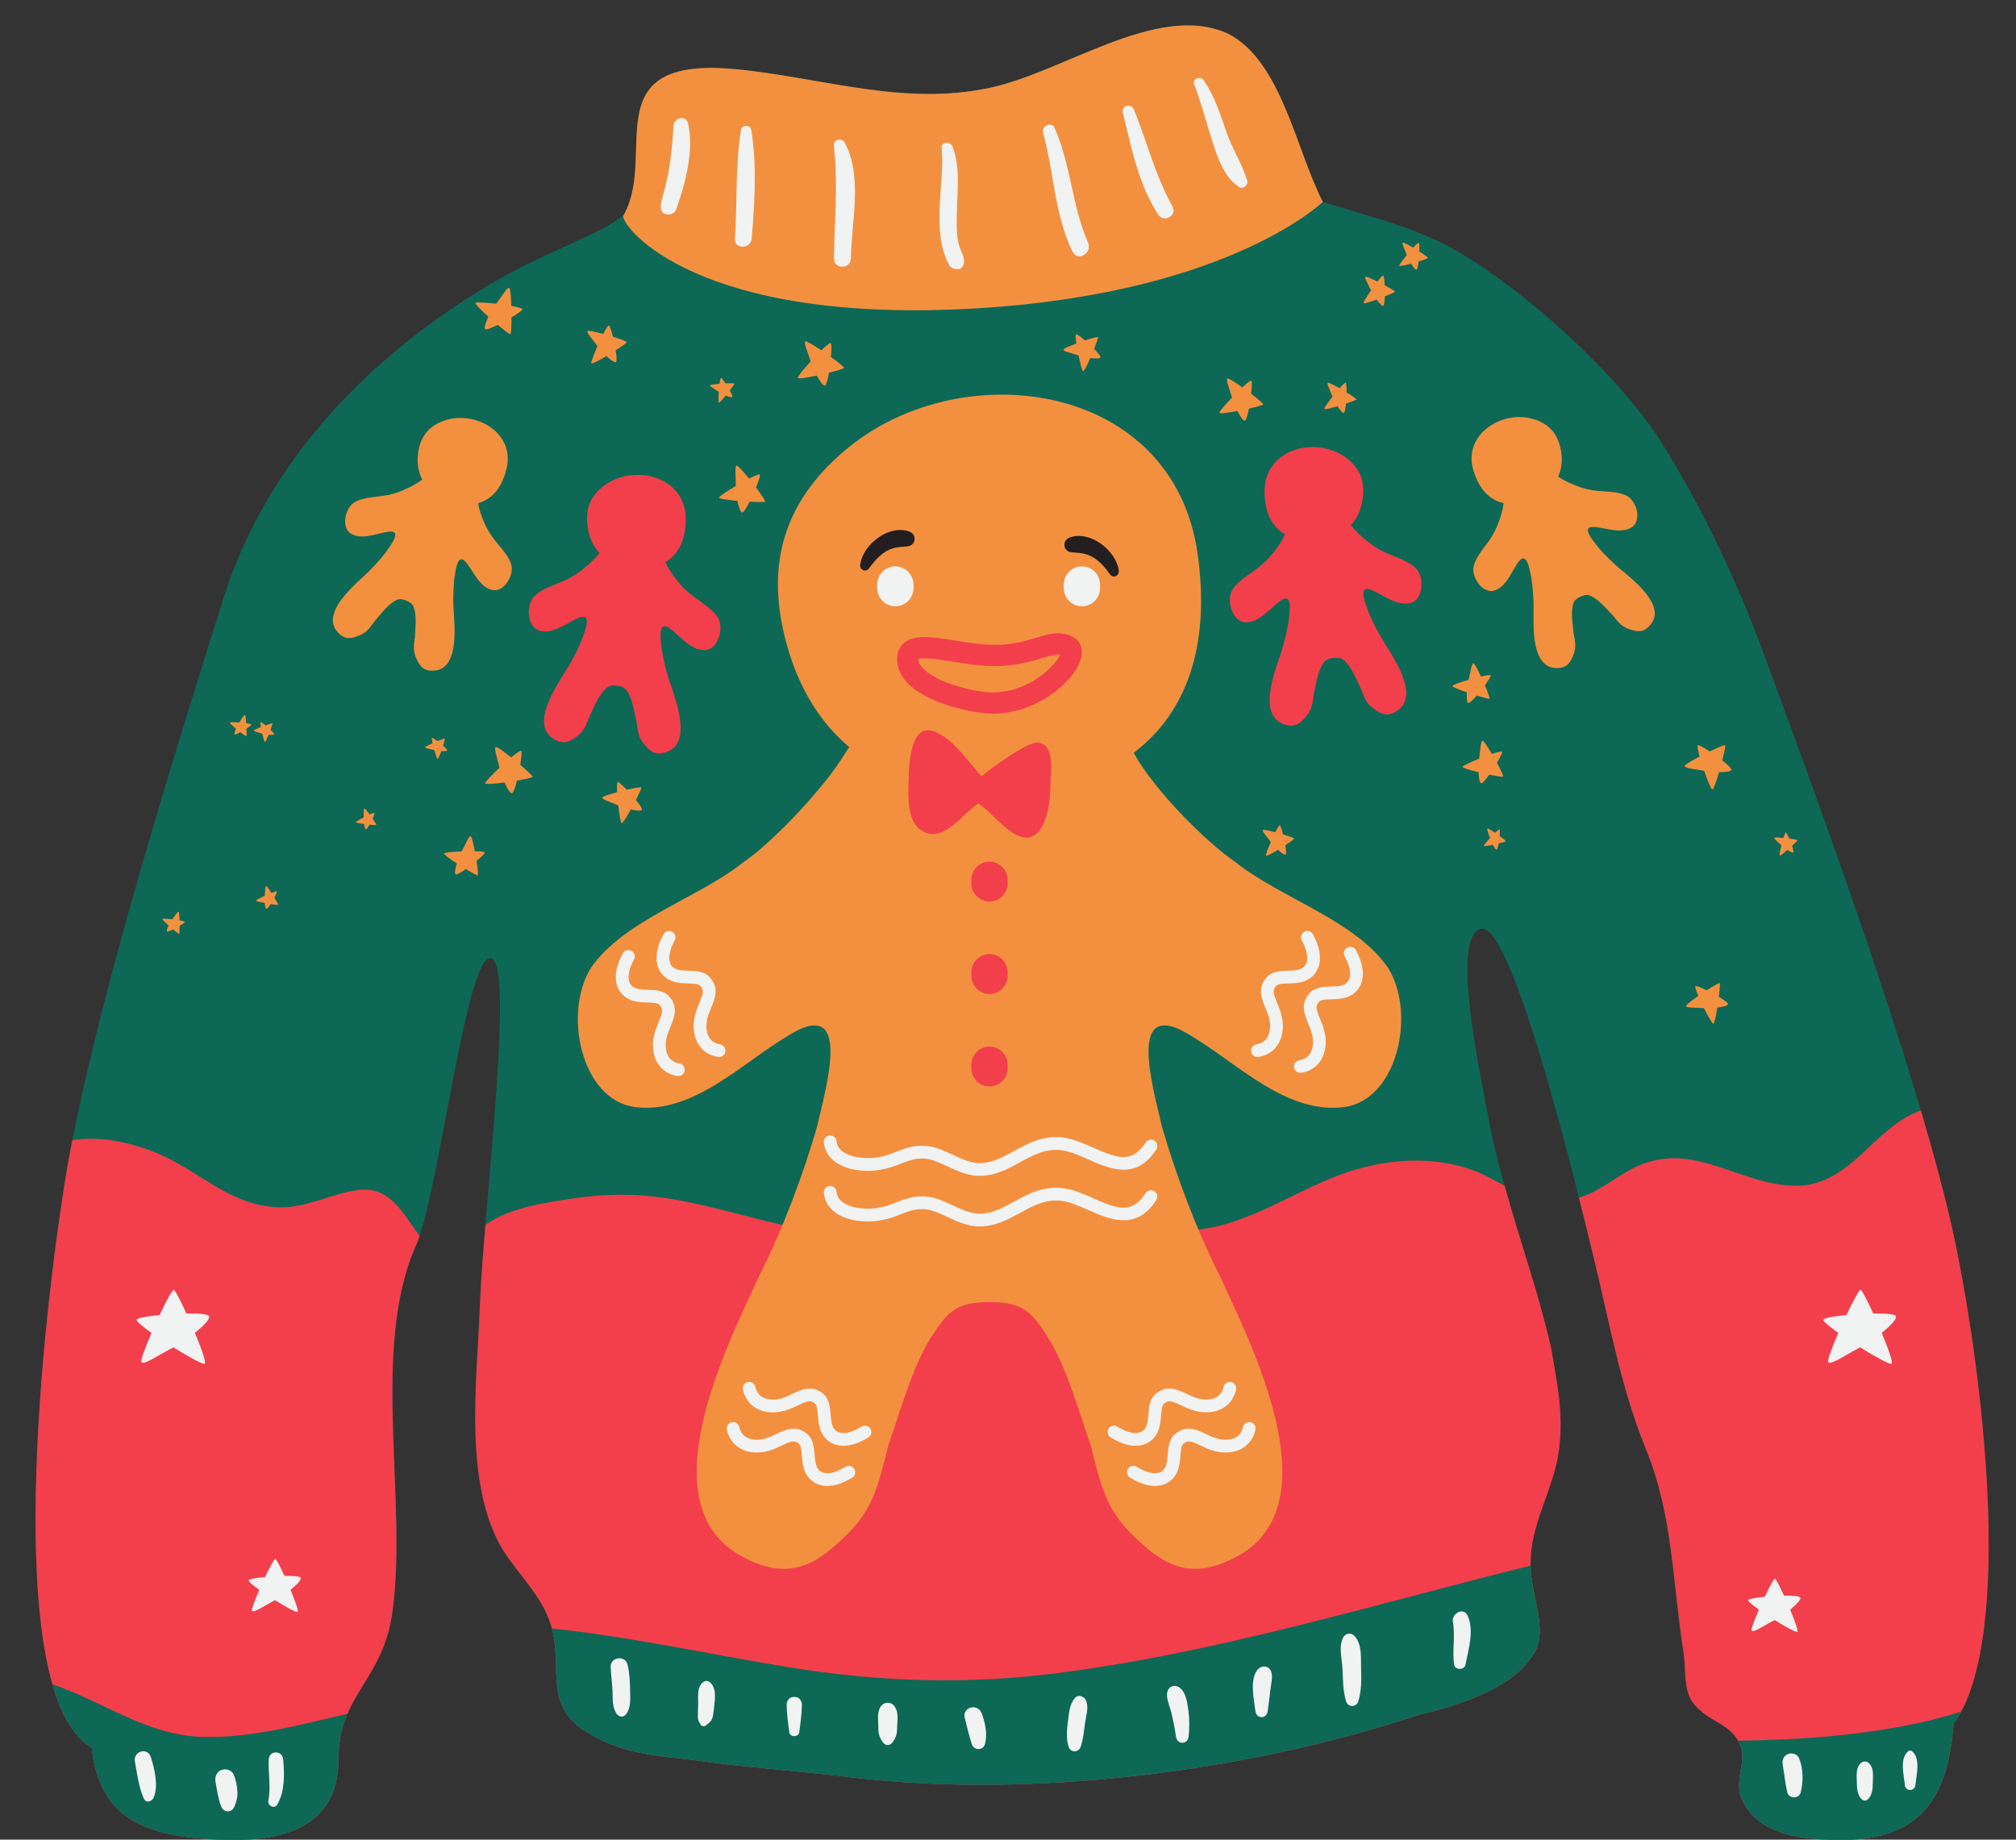 <?xml version="1.0" encoding="UTF-8"?><svg xmlns="http://www.w3.org/2000/svg" xmlns:xlink="http://www.w3.org/1999/xlink" height="471.0" preserveAspectRatio="xMidYMid meet" version="1.0" viewBox="-9.1 -6.5 516.1 471.0" width="516.1" zoomAndPan="magnify"><rect x="-9.1" y="-6.5" width="516.1" height="471.0" fill="#333333" stroke="none"/><g id="change1_1"><path d="M490.364,306.632c-9.783-42.066-33.03-105.372-47.936-145.766c-6.763-18.325-15.545-37.043-25.896-53.629 c-10.959-17.561-35.231-39.574-53.474-49.941c-9.934-5.645-22.388-8.579-33.522-12.114c-6.918-13.587-10.561-35.821-24.069-42.972 c-18.488-8.7-43.502,10.875-63.078,14.138c-22.839,4.35-45.677-4.35-67.428-5.438c-30.98-0.999-16.047,22.795-24.391,37.631 c-1.747,1.326-3.515,2.552-5.341,3.48c-8.746,4.444-17.846,7.929-26.4,12.835c-31.968,18.334-59.407,45.93-70.684,81.692 c-12.676,40.2-32.428,103.2-39.888,145.064c-6.532,38.289-17.339,135.865,6.108,149.314c1.982,17.55,12.525,23.627,36.952,23.628 c15.223,0,26.264-5.364,26.236-20.689c-0.03-16.204,11.132-20.113,13.668-36.764c4.341-28.501-5.675-68.182,6.199-94.789 c5.816-13.031,12.878-74.759,19.133-73.478c6.256,1.281-1.877,63.965-2.805,89.196c-0.711,19.346-4.662,47.928,7.391,64.536 c5.359,7.384,10.873,12.556,11.796,21.951c0.985,10.027-1.58,17.731,10.487,23.764c9.162,5.142,20.365,4.93,30.086,6.537 c12.315,1.564,23.682,2.265,35.952,3.823c46.204,5.377,101.205-1.56,144.917-16.188c8.608-1.881,23.246-6.485,28.402-14.487 c5.182-6.266-0.036-15.081-0.058-24.02c-0.024-9.891,5.212-18.096,6.962-27.208c1.759-10.079-0.004-18.334-1.778-28.487 c-4.473-19.555-12.593-39.319-16.304-60.342c-3.042-15.706-8.777-44.809-1.567-46.605c7.211-1.796,21.522,53.806,28.371,82.177 c4.267,17.069,7.129,34.577,13.823,50.946c7.01,17.141,6.749,33.785,9.663,52.145c0.634,3.994-0.049,9.565,2.339,12.768 c4.058,5.445,10.136,5.114,12.389,11.515c1.29,3.666-1.742,8.825,0.115,13.1c4.302,9.908,16.477,10.599,25.958,10.599 c21.587-0.002,27.001-13.002,28.326-29.704C507.058,412.961,498.275,341.794,490.364,306.632z" fill="#0D6856"/></g><g id="change2_1"><path d="M235.019,72.736c69.059-2.719,94.537-27.547,94.517-27.554c-6.918-13.587-10.561-35.821-24.069-42.972 c-18.488-8.7-43.502,10.875-63.078,14.138c-22.839,4.35-45.677-4.35-67.428-5.438c-30.98-0.999-16.047,22.795-24.391,37.631 C148.821,49.867,165.96,75.454,235.019,72.736z" fill="#F3903F"/></g><g id="change3_1"><path d="M98.323,309.93c-0.269-0.364-0.523-0.717-0.757-1.042c-3.885-5.399-7.208-11.713-14.968-10.705 c-6.731,0.874-13.024,4.528-19.898,4.426c-13.245-0.196-20.971-9.789-32.583-14.263c-6.667-2.568-13.985-4.029-20.698-2.907 c-0.412,2.098-0.806,4.166-1.163,6.172c-6.532,38.289-17.339,135.865,6.108,149.314c1.982,17.55,12.525,23.627,36.952,23.628 c15.223,0,26.264-5.364,26.236-20.689c-0.03-16.204,11.132-20.113,13.668-36.763c4.341-28.501-5.675-68.182,6.2-94.789 C97.717,311.643,98.019,310.84,98.323,309.93z" fill="#F33F4B"/></g><g id="change3_2"><path d="M490.364,306.632c-2.049-8.812-4.695-18.564-7.725-28.834c-5.637,2.057-9.867,6.191-15.009,11.021 c-4.816,4.525-10.15,8.36-17.056,8.274c-9.73-0.122-17.64-5.148-26.971-6.697c-6.312-1.048-11.726,0.287-17.131,3.606 c-3.511,2.155-7.027,4.771-10.99,6.049c-0.123,0.04-0.24,0.065-0.362,0.102c1.216,4.824,2.325,9.345,3.286,13.329 c4.267,17.069,7.129,34.576,13.823,50.946c7.01,17.141,6.749,33.785,9.663,52.145c0.634,3.994-0.049,9.565,2.339,12.768 c4.058,5.445,10.136,5.114,12.389,11.515c1.29,3.666-1.742,8.825,0.115,13.1c4.302,9.908,16.477,10.599,25.958,10.599 c21.587-0.002,27.001-13.002,28.326-29.704C507.058,412.961,498.275,341.794,490.364,306.632z" fill="#F33F4B"/></g><g id="change3_3"><path d="M376.066,297.062c-1.36-0.697-2.741-1.437-4.165-2.185c-10.857-5.695-24.556-5.133-35.985-1.285 c-15.76,5.306-29.029,16.742-46.554,14.762c-7.122-0.805-13.642-3.866-20.473-5.785c-8.137-2.285-15.094-1.35-22.935,1.483 c-14.274,5.157-28.817,6.934-43.941,5.03c-15.398-1.939-30.014-8.016-45.487-9.408c-8.92-0.803-17.404,0.21-26.175,1.86 c-5.397,1.015-10.709,2.45-15.185,5.573c-0.667,8.078-1.216,15.398-1.419,20.922c-0.711,19.346-4.662,47.928,7.391,64.536 c5.359,7.384,10.873,12.556,11.796,21.951c0.985,10.027-1.58,17.731,10.487,23.764c9.162,5.142,20.365,4.93,30.086,6.537 c12.315,1.564,23.682,2.265,35.952,3.823c46.204,5.377,101.205-1.56,144.917-16.188c8.608-1.881,23.246-6.485,28.402-14.487 c5.182-6.266-0.036-15.081-0.058-24.02c-0.024-9.891,5.212-18.096,6.962-27.208c1.759-10.079-0.004-18.334-1.778-28.487 C384.813,324.737,379.982,311.123,376.066,297.062z" fill="#F33F4B"/></g><g id="change1_2"><path d="M43.21,438.22c-14.471-0.229-25.804-9.061-38.873-13.481c2.251,7.842,5.497,13.588,10.026,16.186 c1.982,17.55,12.525,23.627,36.952,23.628c15.223,0,26.264-5.364,26.236-20.689c-0.009-4.694,0.925-8.353,2.313-11.592 C67.744,435.094,55.635,438.417,43.21,438.22z" fill="#0D6856"/></g><g id="change1_3"><path d="M482.027,434.633c-15.165,3.266-30.698,4.348-46.189,4.53c0.291,0.512,0.559,1.061,0.781,1.692 c1.29,3.666-1.742,8.825,0.115,13.1c4.302,9.908,16.477,10.599,25.958,10.599c21.587-0.002,27.001-13.002,28.326-29.704 c0.691-0.943,1.333-1.984,1.934-3.104C489.283,432.925,485.587,433.866,482.027,434.633z" fill="#0D6856"/></g><g id="change1_4"><path d="M261.106,421.928c-23.099,2.922-45.558,2.152-68.516-1.607c-20.144-3.298-40.1-7.735-60.407-9.876 c0.345,1.275,0.609,2.619,0.752,4.072c0.985,10.027-1.58,17.731,10.487,23.764c9.162,5.142,20.365,4.93,30.086,6.537 c12.315,1.564,23.682,2.265,35.952,3.823c46.204,5.377,101.205-1.56,144.917-16.188c8.608-1.881,23.246-6.485,28.402-14.487 c5.104-6.172,0.128-14.817-0.043-23.618C342.359,404.324,302.468,416.696,261.106,421.928z" fill="#0D6856"/></g><g id="change2_2"><path d="M451.058,208.62c0-0.115-0.972-0.289-2.127-0.436c-0.369-0.842-0.72-1.507-0.861-1.533 c-0.122-0.022-0.356,0.564-0.607,1.373c-1.183-0.109-2.223-0.153-2.316-0.041c-0.2,0.242,0.854,1.01,1.794,1.937 c-0.319,1.295-0.547,2.506-0.437,2.62c0.108,0.112,1.006-0.583,1.976-1.418c0.642,0.416,1.325,0.778,1.519,0.619 c0.134-0.111-0.041-0.821-0.334-1.676C450.443,209.346,451.058,208.725,451.058,208.62z" fill="#F3903F"/></g><g id="change2_3"><path d="M431.807,188.199c0.512-2.011,0.859-3.687,0.747-3.86c-0.123-0.189-1.906,0.561-3.961,1.553 c-1.504-0.991-2.792-1.71-3.05-1.602c-0.225,0.094,0.016,1.306,0.466,2.904c-2.061,1.083-3.818,2.121-3.85,2.403 c-0.069,0.612,2.481,0.75,5.016,1.27c0.857,2.468,1.774,4.703,2.077,4.773c0.297,0.069,1.032-2.03,1.735-4.439 c1.5-0.002,3.009-0.134,3.157-0.604C434.247,190.272,433.202,189.292,431.807,188.199z" fill="#F3903F"/></g><g id="change2_4"><path d="M430.93,248.725c0.227-1.84,0.346-3.364,0.227-3.504c-0.13-0.153-1.626,0.712-3.335,1.823 c-1.445-0.709-2.667-1.2-2.883-1.076c-0.189,0.109,0.161,1.156,0.74,2.521c-1.704,1.191-3.144,2.31-3.141,2.563 c0.007,0.55,2.283,0.384,4.588,0.56c1.038,2.091,2.102,3.968,2.378,3.996c0.271,0.028,0.686-1.916,1.037-4.129 c1.328-0.171,2.651-0.458,2.73-0.891C433.326,250.287,432.289,249.537,430.93,248.725z" fill="#F3903F"/></g><g id="change2_5"><path d="M372.192,172.389c0.165-0.097-0.399-1.644-1.157-3.432c0.905-1.238,1.569-2.304,1.488-2.527 c-0.07-0.195-1.112-0.04-2.489,0.276c-0.835-1.797-1.646-3.334-1.884-3.373c-0.517-0.084-0.74,2.078-1.287,4.212 c-2.134,0.627-4.072,1.315-4.144,1.569c-0.071,0.25,1.684,0.961,3.703,1.659c-0.06,1.275-0.01,2.564,0.383,2.709 c0.272,0.101,1.149-0.747,2.136-1.888C370.63,172.113,372.041,172.477,372.192,172.389z" fill="#F3903F"/></g><g id="change2_6"><path d="M186.746,121.926c0.161-0.158-0.926-1.766-2.305-3.594c0.681-1.675,1.135-3.083,0.979-3.316 c-0.137-0.203-1.283,0.272-2.767,1.028c-1.469-1.816-2.836-3.342-3.12-3.318c-0.616,0.051-0.251,2.588-0.267,5.186 c-2.261,1.327-4.281,2.669-4.291,2.98c-0.01,0.306,2.201,0.618,4.709,0.838c0.296,1.475,0.722,2.935,1.213,2.989 c0.341,0.037,1.1-1.183,1.903-2.771C184.88,122.057,186.598,122.07,186.746,121.926z" fill="#F3903F"/></g><g id="change2_7"><path d="M112.458,211.434c-0.381-1.995-0.801-3.725-1.028-3.823c-0.493-0.213-1.255,1.88-2.332,3.864 c-2.278,0.089-4.376,0.288-4.511,0.523c-0.133,0.231,1.433,1.376,3.265,2.574c-0.379,1.252-0.651,2.545-0.297,2.788 c0.246,0.168,1.329-0.455,2.595-1.342c1.549,0.938,2.859,1.653,3.032,1.603c0.189-0.055,0.015-1.733-0.291-3.7 c1.209-1.004,2.135-1.897,2.111-2.139C114.979,211.57,113.906,211.463,112.458,211.434z" fill="#F3903F"/></g><g id="change2_8"><path d="M104.327,184.414c0.294-0.93,0.501-1.707,0.453-1.791c-0.053-0.092-0.909,0.213-1.9,0.624 c-0.679-0.505-1.265-0.876-1.388-0.833c-0.108,0.038-0.027,0.613,0.142,1.375c-0.995,0.453-1.847,0.894-1.87,1.025 c-0.049,0.285,1.144,0.417,2.32,0.729c0.337,1.181,0.708,2.253,0.848,2.294c0.138,0.04,0.538-0.925,0.932-2.037 c0.704,0.039,1.415,0.017,1.497-0.2C105.417,185.451,104.952,184.964,104.327,184.414z" fill="#F3903F"/></g><g id="change2_9"><path d="M58.709,183.476c0.126,0.043,0.54-0.837,0.955-1.854c0.653,0.067,1.315,0.077,1.401-0.121 c0.059-0.137-0.351-0.611-0.909-1.149c0.313-0.852,0.54-1.566,0.499-1.646c-0.045-0.088-0.855,0.159-1.794,0.498 c-0.61-0.499-1.138-0.87-1.255-0.835c-0.102,0.031-0.052,0.569,0.072,1.285c-0.945,0.378-1.757,0.751-1.784,0.872 c-0.058,0.263,1.046,0.438,2.126,0.778C58.282,182.418,58.581,183.432,58.709,183.476z" fill="#F3903F"/></g><g id="change2_10"><path d="M53.628,176.575c-0.249-0.143-0.781,0.924-1.474,1.913c-1.216-0.091-2.344-0.112-2.43,0.004 c-0.085,0.115,0.678,0.819,1.579,1.567c-0.277,0.643-0.501,1.314-0.327,1.464c0.12,0.104,0.734-0.161,1.461-0.556 c0.766,0.592,1.42,1.052,1.515,1.036c0.104-0.018,0.113-0.921,0.069-1.985c0.703-0.46,1.25-0.879,1.252-1.009 c0.001-0.114-0.563-0.236-1.33-0.339C53.862,177.586,53.743,176.641,53.628,176.575z" fill="#F3903F"/></g><g id="change2_11"><path d="M36.635,226.941c-0.253-0.16-0.852,0.927-1.615,1.926c-1.261-0.147-2.432-0.217-2.527-0.1 c-0.093,0.115,0.67,0.88,1.575,1.697c-0.316,0.656-0.577,1.344-0.403,1.509c0.121,0.114,0.77-0.136,1.543-0.516 c0.772,0.649,1.432,1.155,1.531,1.142c0.108-0.014,0.157-0.952,0.157-2.061c0.751-0.449,1.338-0.86,1.345-0.996 c0.007-0.118-0.575-0.269-1.369-0.41C36.835,228.002,36.752,227.014,36.635,226.941z" fill="#F3903F"/></g><g id="change2_12"><path d="M61.789,221.763c-0.055-0.105-0.632,0.065-1.387,0.354c-0.616-0.951-1.196-1.757-1.334-1.76 c-0.299-0.007-0.254,1.235-0.394,2.487c-1.158,0.524-2.201,1.067-2.221,1.217c-0.02,0.147,1.03,0.41,2.228,0.645 c0.067,0.727,0.198,1.452,0.432,1.503c0.162,0.035,0.591-0.514,1.059-1.238c0.997,0.159,1.825,0.254,1.903,0.192 c0.086-0.068-0.356-0.899-0.927-1.851C61.561,222.539,61.852,221.883,61.789,221.763z" fill="#F3903F"/></g><g id="change2_13"><path d="M86.785,201.636c-0.056-0.093-0.574,0.092-1.247,0.393c-0.609-0.836-1.18-1.541-1.306-1.537 c-0.273,0.009-0.169,1.139-0.233,2.288c-1.03,0.537-1.953,1.085-1.964,1.222c-0.011,0.135,0.96,0.322,2.064,0.475 c0.098,0.659,0.254,1.314,0.47,1.349c0.15,0.024,0.513-0.499,0.903-1.183c0.917,0.095,1.677,0.139,1.745,0.079 c0.075-0.066-0.37-0.802-0.94-1.641C86.617,202.355,86.849,201.742,86.785,201.636z" fill="#F3903F"/></g><g id="change2_14"><path d="M115.944,74.607c-0.66,1.372-1.205,2.81-0.841,3.153c0.252,0.238,1.609-0.286,3.224-1.078 c1.613,1.355,2.992,2.412,3.199,2.386c0.227-0.029,0.328-1.99,0.327-4.307c1.569-0.938,2.795-1.799,2.81-2.082 c0.013-0.247-1.201-0.562-2.861-0.855c-0.081-2.361-0.255-4.426-0.498-4.58c-0.529-0.333-1.779,1.937-3.373,4.025 c-2.635-0.305-5.082-0.452-5.28-0.207C112.457,71.304,114.053,72.902,115.944,74.607z" fill="#F3903F"/></g><g id="change2_15"><path d="M124.088,189.323c0.308-1.847,0.448-3.375,0.238-3.574c-0.184-0.174-1.235,0.566-2.564,1.667 c-1.898-1.502-3.625-2.735-3.907-2.647c-0.611,0.192,0.333,2.674,0.907,5.303c-1.985,1.855-3.722,3.669-3.661,3.986 c0.06,0.312,2.365,0.125,4.951-0.222c0.634,1.424,1.395,2.803,1.904,2.746c0.353-0.039,0.844-1.446,1.295-3.233 c2.127-0.361,3.867-0.737,3.983-0.916C127.361,192.238,125.897,190.859,124.088,189.323z" fill="#F3903F"/></g><g id="change2_16"><path d="M155.085,195.134c-0.069-0.186-1.753,0.115-3.718,0.572c-1.105-1.146-2.077-2.016-2.32-1.973 c-0.213,0.037-0.239,1.13-0.161,2.595c-1.987,0.535-3.704,1.09-3.787,1.327c-0.178,0.514,1.995,1.127,4.08,2.067 c0.261,2.295,0.62,4.4,0.867,4.52c0.243,0.117,1.284-1.552,2.357-3.493c1.294,0.289,2.621,0.467,2.84,0.091 c0.152-0.261-0.56-1.309-1.551-2.522C154.524,196.683,155.149,195.304,155.085,195.134z" fill="#F3903F"/></g><g id="change4_1"><path d="M35.423,323.753c-0.372-0.121-1.967,2.842-3.665,6.431c-3.119,0.302-5.648,0.737-5.879,1.164 c-0.202,0.373,1.449,1.751,3.805,3.422c-1.606,3.717-2.851,7.043-2.587,7.46c0.574,0.904,4.177-1.696,8.178-3.762 c3.857,2.404,7.542,4.427,8.027,4.192c0.478-0.232-0.822-3.876-2.502-7.905c2.028-1.641,3.926-3.469,3.614-4.267 c-0.216-0.553-2.702-0.738-5.785-0.694C37.125,326.512,35.763,323.863,35.423,323.753z" fill="#F1F2F2"/></g><g id="change4_2"><path d="M467.249,323.753c-0.372-0.121-1.967,2.842-3.665,6.431c-3.119,0.302-5.648,0.737-5.879,1.164 c-0.202,0.373,1.449,1.751,3.805,3.422c-1.606,3.717-2.851,7.043-2.587,7.46c0.574,0.904,4.177-1.696,8.178-3.762 c3.857,2.404,7.542,4.427,8.027,4.192c0.478-0.232-0.822-3.876-2.502-7.905c2.028-1.641,3.926-3.469,3.614-4.267 c-0.216-0.553-2.702-0.738-5.785-0.694C468.951,326.512,467.589,323.863,467.249,323.753z" fill="#F1F2F2"/></g><g id="change4_3"><path d="M61.41,392.624c-0.268-0.087-1.414,2.044-2.635,4.624c-2.243,0.217-4.061,0.53-4.227,0.837 c-0.145,0.268,1.042,1.259,2.735,2.46c-1.155,2.673-2.05,5.064-1.86,5.363c0.413,0.65,3.003-1.219,5.88-2.705 c2.773,1.729,5.422,3.183,5.772,3.014c0.344-0.166-0.591-2.787-1.798-5.683c1.458-1.18,2.823-2.494,2.599-3.068 c-0.156-0.398-1.943-0.53-4.159-0.499C62.633,394.608,61.654,392.704,61.41,392.624z" fill="#F1F2F2"/></g><g id="change4_4"><path d="M445.315,397.7c-0.268-0.087-1.414,2.044-2.635,4.624c-2.243,0.217-4.061,0.53-4.227,0.837 c-0.145,0.268,1.042,1.259,2.735,2.46c-1.155,2.673-2.05,5.064-1.86,5.363c0.413,0.65,3.003-1.219,5.88-2.705 c2.773,1.729,5.422,3.183,5.772,3.014c0.344-0.166-0.591-2.787-1.798-5.683c1.458-1.18,2.823-2.494,2.599-3.068 c-0.156-0.398-1.943-0.53-4.159-0.499C446.539,399.683,445.56,397.779,445.315,397.7z" fill="#F1F2F2"/></g><g id="change2_17"><path d="M176.634,91.668c-0.532-0.8-1.014-1.421-1.163-1.422c-0.13-0.001-0.264,0.645-0.377,1.523 c-1.237,0.102-2.316,0.245-2.391,0.377c-0.162,0.286,1.061,0.885,2.197,1.669c-0.094,1.39-0.109,2.679,0.025,2.776 c0.132,0.096,0.93-0.782,1.777-1.817c0.737,0.312,1.505,0.561,1.676,0.362c0.118-0.138-0.19-0.837-0.647-1.665 c0.671-0.88,1.191-1.631,1.171-1.739C178.882,91.613,177.85,91.609,176.634,91.668z" fill="#F3903F"/></g><g id="change2_18"><path d="M267.013,84.505c0.432,2.064,0.936,3.948,1.171,4.036c0.231,0.086,1.035-1.519,1.847-3.375 c1.201,0.153,2.423,0.203,2.59-0.158c0.116-0.25-0.62-1.142-1.624-2.162c0.617-1.557,1.068-2.864,0.996-3.013 c-0.079-0.164-1.584,0.253-3.332,0.835c-1.102-0.948-2.059-1.657-2.277-1.597c-0.19,0.052-0.122,1.048,0.074,2.373 c-1.761,0.654-3.275,1.304-3.33,1.527C263.009,83.454,265.037,83.827,267.013,84.505z" fill="#F3903F"/></g><g id="change2_19"><path d="M374.805,207.538c0.08-0.878,0.093-1.599-0.013-1.686c-0.093-0.076-0.56,0.309-1.145,0.872 c-0.943-0.639-1.796-1.158-1.926-1.106c-0.28,0.111,0.249,1.243,0.61,2.457c-0.867,0.94-1.619,1.852-1.58,1.998 c0.039,0.144,1.114-0.024,2.316-0.276c0.347,0.646,0.752,1.267,0.989,1.223c0.164-0.031,0.346-0.708,0.495-1.562 c0.986-0.243,1.789-0.481,1.838-0.569C376.443,208.792,375.708,208.196,374.805,207.538z" fill="#F3903F"/></g><g id="change2_20"><path d="M345.389,66.54c-0.065-1.301-0.197-2.36-0.37-2.464c-0.151-0.091-0.755,0.568-1.495,1.514 c-1.513-0.739-2.87-1.32-3.048-1.218c-0.387,0.221,0.624,1.767,1.405,3.469c-1.073,1.556-1.984,3.047-1.896,3.253 c0.087,0.203,1.625-0.267,3.331-0.887c0.643,0.874,1.365,1.697,1.702,1.583c0.234-0.079,0.358-1.108,0.399-2.389 c1.392-0.561,2.518-1.076,2.571-1.215C348.046,68.034,346.846,67.314,345.389,66.54z" fill="#F3903F"/></g><g id="change2_21"><path d="M354.256,57.9c0.038-1.161-0.001-2.113-0.147-2.218c-0.128-0.092-0.713,0.449-1.441,1.235 c-1.29-0.769-2.454-1.386-2.62-1.308c-0.36,0.168,0.424,1.617,0.992,3.188c-1.069,1.303-1.989,2.562-1.926,2.752 c0.062,0.187,1.465-0.117,3.027-0.542c0.507,0.824,1.088,1.61,1.396,1.533c0.214-0.053,0.401-0.958,0.532-2.094 c1.279-0.396,2.318-0.77,2.375-0.89C356.508,59.425,355.495,58.696,354.256,57.9z" fill="#F3903F"/></g><g id="change2_22"><path d="M309.588,101.186c0.326-0.055,0.711-1.387,1.041-3.072c1.96-0.443,3.559-0.882,3.659-1.054 c0.109-0.189-1.323-1.397-3.084-2.733c0.193-1.734,0.246-3.161,0.04-3.336c-0.18-0.153-1.12,0.589-2.3,1.681 c-1.841-1.301-3.51-2.36-3.768-2.264c-0.558,0.209,0.445,2.47,1.112,4.886c-1.752,1.826-3.276,3.601-3.203,3.893 c0.071,0.287,2.206-0.004,4.593-0.457C308.34,100.021,309.118,101.265,309.588,101.186z" fill="#F3903F"/></g><g id="change2_23"><path d="M375.689,192.341c0.166-0.119-0.588-1.702-1.573-3.521c0.834-1.403,1.43-2.6,1.322-2.828 c-0.095-0.2-1.182,0.069-2.609,0.544c-1.067-1.82-2.081-3.367-2.337-3.384c-0.557-0.037-0.574,2.277-0.939,4.594 c-2.198,0.88-4.183,1.804-4.233,2.081c-0.05,0.272,1.881,0.849,4.091,1.384c0.065,1.357,0.248,2.718,0.679,2.833 c0.299,0.079,1.142-0.908,2.073-2.217C374.006,192.206,375.538,192.45,375.689,192.341z" fill="#F3903F"/></g><g id="change2_24"><path d="M333.321,97.515c0.59,0.916,1.262,1.786,1.608,1.693c0.239-0.065,0.428-1.088,0.549-2.37 c1.43-0.476,2.591-0.921,2.652-1.057c0.067-0.149-1.091-0.945-2.503-1.812c0.016-1.308-0.05-2.377-0.217-2.493 c-0.146-0.101-0.792,0.522-1.592,1.424c-1.47-0.835-2.794-1.502-2.979-1.411c-0.401,0.197,0.515,1.81,1.191,3.564 c-1.173,1.492-2.179,2.93-2.103,3.142C330.002,98.404,331.573,98.03,333.321,97.515z" fill="#F3903F"/></g><g id="change2_25"><path d="M318.534,204.826c-0.164-0.059-0.621,0.694-1.154,1.75c-1.604-0.424-3.027-0.725-3.18-0.593 c-0.331,0.288,0.942,1.589,2.023,3.083c-0.739,1.709-1.333,3.325-1.208,3.508c0.123,0.179,1.52-0.569,3.05-1.496 c0.789,0.721,1.645,1.379,1.949,1.204c0.211-0.121,0.134-1.139-0.072-2.386c1.238-0.81,2.228-1.523,2.252-1.667 c0.026-0.158-1.272-0.623-2.829-1.092C319.052,205.892,318.722,204.894,318.534,204.826z" fill="#F3903F"/></g><g id="change2_26"><path d="M199.995,89.661c0.737,1.355,1.596,2.655,2.093,2.559c0.345-0.067,0.719-1.492,1.024-3.289 c2.07-0.522,3.756-1.03,3.857-1.216c0.11-0.204-1.442-1.449-3.346-2.821c0.159-1.846,0.178-3.363-0.046-3.543 c-0.195-0.158-1.174,0.655-2.398,1.845c-1.989-1.333-3.789-2.413-4.06-2.304c-0.587,0.237,0.538,2.61,1.31,5.158 c-1.812,1.985-3.383,3.91-3.299,4.217C195.214,90.57,197.473,90.206,199.995,89.661z" fill="#F3903F"/></g><g id="change2_27"><path d="M142.298,86.521c0.153,0.227,1.915-0.702,3.846-1.853c0.985,0.914,2.055,1.748,2.439,1.53 c0.266-0.151,0.179-1.431-0.069-2.999c1.563-1.007,2.813-1.894,2.845-2.075c0.034-0.199-1.593-0.795-3.546-1.398 c-0.382-1.568-0.788-2.825-1.023-2.911c-0.205-0.076-0.787,0.867-1.466,2.189c-2.012-0.547-3.798-0.938-3.991-0.773 c-0.419,0.359,1.169,2.005,2.515,3.893C142.904,84.265,142.142,86.29,142.298,86.521z" fill="#F3903F"/></g><g id="change2_28"><path d="M346.333,241.43c-8.276-12.265-27.783-18.074-39.014-27.111c-7.684-5.164-20.869-18.507-26.009-27.757 s-19.987-17.084-37.093-17.084s-32.185,8.835-37.093,17.084s-18.325,22.593-26.009,27.757 c-11.231,9.037-30.739,14.847-39.014,27.111c-7.093,11.619-2.365,33.566,11.231,35.503c14.778,1.937,27.192-10.974,39.014-18.074 c17.143-10.974,10.049,12.91,7.684,23.238c-3.547,12.265-8.867,26.466-14.778,38.085c-7.685,16.783-28.965,58.096-4.729,71.652 c9.458,5.164,16.552,4.519,24.827-3.227c8.867-7.746,10.049-13.556,13.005-25.175c2.956-8.392,5.911-19.365,10.64-27.111 c4.325-6.822,6.507-9.45,15.222-9.45s10.896,2.628,15.221,9.45c4.729,7.746,7.685,18.72,10.64,27.111 c2.956,11.619,4.138,17.429,13.005,25.175c8.276,7.746,15.369,8.392,24.827,3.227c24.236-13.556,2.956-54.868-4.729-71.652 c-5.911-11.619-11.231-25.82-14.778-38.085c-2.365-10.328-9.458-34.212,7.685-23.238c11.822,7.101,24.236,20.011,39.014,18.074 C348.697,274.996,353.426,253.049,346.333,241.43z" fill="#F3903F"/></g><g id="change2_29"><path d="M246.069,196.679c-37.856,0-50.268-23.073-54.455-40.89c-4.187-17.817-0.254-33.563,15.469-46.871 c29.301-25.051,84.26-18.093,90.439,26.553C303.703,180.145,275.382,196.679,246.069,196.679z" fill="#F3903F"/></g><g id="change3_4"><path d="M174.883,152.014c-1.588-3.075-5.962-4.956-8.325-7.362c-1.644-1.409-4.344-4.868-5.286-7.158 c-0.011-0.026-0.026-0.052-0.037-0.078c3.142-1.841,5.319-5.409,5.196-11.35c-0.218-10.541-12.797-13.655-20.287-8.634 c-4.016,2.663-5.359,6.214-4.871,10.468c0.263,2.298,1.045,5.017,3.093,7.195c-0.12,0.124-0.232,0.25-0.329,0.376 c-1.365,1.783-4.873,4.749-6.799,5.74c-2.856,1.793-7.546,2.611-9.803,5.235c-1.965,2.506-1.464,7.734,1.642,8.554 c3.38,0.853,6.616-1.808,9.557-3.135c4.282-2.082,1.983,3.273,1.152,5.608c-1.158,2.753-2.781,5.907-4.471,8.445 c-2.243,3.69-8.313,12.707-3.052,16.517c2.057,1.458,3.722,1.501,5.856-0.073c2.271-1.558,2.704-2.875,3.708-5.494 c0.915-1.869,1.901-4.338,3.211-6.009c1.191-1.467,1.769-2.018,3.794-1.78c2.025,0.238,2.46,0.907,3.279,2.61 c0.888,1.929,1.275,4.558,1.733,6.589c0.37,2.78,0.486,4.162,2.335,6.203c1.711,2.025,3.342,2.369,5.68,1.427 c6-2.489,2.182-12.667,0.855-16.775c-1.057-2.861-1.906-6.305-2.395-9.251c-0.268-2.464-1.265-8.206,2.419-5.189 c2.553,1.972,5.085,5.31,8.571,5.263C174.517,159.876,176.214,154.906,174.883,152.014z" fill="#F33F4B"/></g><g id="change2_30"><path d="M121.867,138.403c-0.67-3.083-4.076-5.775-5.587-8.453c-1.114-1.63-2.672-5.315-2.96-7.553 c-0.003-0.025-0.01-0.052-0.014-0.077c3.202-0.877,5.964-3.503,7.262-8.763c2.303-9.332-8.034-15.053-15.818-12.405 c-4.166,1.394-6.189,4.203-6.767,8.063c-0.312,2.086-0.268,4.665,1.02,7.068c-0.135,0.081-0.264,0.165-0.379,0.254 c-1.624,1.246-5.415,3.028-7.345,3.444c-2.939,0.903-7.262,0.513-9.871,2.289c-2.323,1.741-3.12,6.463-0.58,7.92 c2.775,1.551,6.254-0.026,9.157-0.498c4.263-0.82,0.971,3.351-0.314,5.211c-1.672,2.149-3.847,4.542-5.936,6.377 c-2.848,2.718-10.328,9.22-6.597,13.821c1.466,1.77,2.922,2.203,5.173,1.322c2.368-0.834,3.062-1.891,4.565-3.96 c1.248-1.429,2.701-3.369,4.25-4.53c1.396-1.01,2.036-1.358,3.762-0.669c1.726,0.688,1.951,1.381,2.269,3.075 c0.325,1.908,0.043,4.315-0.034,6.211c-0.332,2.535-0.557,3.78,0.587,6.015c1.027,2.188,2.382,2.877,4.663,2.601 c5.872-0.771,4.92-10.636,4.724-14.568c-0.253-2.769-0.185-6.002,0.081-8.712c0.348-2.233,0.829-7.525,3.358-3.996 c1.781,2.341,3.22,5.879,6.301,6.663C119.683,145.239,122.354,141.265,121.867,138.403z" fill="#F3903F"/></g><g id="change3_5"><path d="M306.194,144.892c1.588-3.075,5.962-4.956,8.325-7.362c1.645-1.409,4.344-4.868,5.286-7.158 c0.011-0.026,0.026-0.052,0.037-0.078c-3.142-1.841-5.319-5.409-5.196-11.35c0.218-10.541,12.797-13.655,20.287-8.634 c4.016,2.663,5.359,6.214,4.871,10.468c-0.263,2.298-1.045,5.017-3.093,7.195c0.12,0.124,0.232,0.25,0.329,0.376 c1.365,1.783,4.873,4.749,6.799,5.74c2.856,1.793,7.546,2.611,9.803,5.235c1.965,2.506,1.464,7.734-1.642,8.554 c-3.38,0.853-6.616-1.808-9.557-3.135c-4.282-2.082-1.983,3.273-1.152,5.608c1.158,2.753,2.781,5.907,4.471,8.445 c2.243,3.69,8.313,12.707,3.052,16.517c-2.057,1.458-3.722,1.501-5.856-0.073c-2.271-1.558-2.704-2.875-3.708-5.494 c-0.915-1.869-1.901-4.338-3.211-6.009c-1.191-1.467-1.769-2.018-3.794-1.78c-2.025,0.238-2.46,0.907-3.279,2.61 c-0.888,1.928-1.275,4.558-1.733,6.589c-0.37,2.78-0.486,4.162-2.335,6.203c-1.711,2.025-3.342,2.368-5.68,1.427 c-6-2.489-2.182-12.667-0.855-16.775c1.057-2.861,1.906-6.305,2.395-9.251c0.268-2.464,1.265-8.206-2.419-5.189 c-2.553,1.972-5.085,5.31-8.571,5.263C306.56,152.755,304.863,147.785,306.194,144.892z" fill="#F33F4B"/></g><g id="change2_31"><path d="M368.093,138.823c0.509-3.114,3.77-5.979,5.14-8.732c1.028-1.686,2.392-5.447,2.563-7.697 c0.002-0.026,0.008-0.052,0.01-0.078c-3.243-0.709-6.138-3.189-7.708-8.374c-2.785-9.2,7.241-15.45,15.152-13.21 c4.233,1.176,6.399,3.875,7.177,7.701c0.42,2.067,0.51,4.645-0.651,7.111c0.139,0.074,0.272,0.151,0.391,0.234 c1.686,1.16,5.565,2.742,7.514,3.057c2.982,0.749,7.279,0.135,9.976,1.773c2.41,1.618,3.452,6.292,0.991,7.88 c-2.69,1.693-6.246,0.299-9.17-0.022c-4.3-0.597-0.795,3.397,0.584,5.187c1.781,2.06,4.078,4.336,6.26,6.06 c2.986,2.566,10.793,8.671,7.307,13.459c-1.372,1.844-2.803,2.352-5.098,1.589c-2.409-0.71-3.156-1.73-4.765-3.717 c-1.321-1.362-2.872-3.224-4.479-4.303c-1.446-0.936-2.103-1.25-3.792-0.473c-1.688,0.777-1.877,1.481-2.106,3.188 c-0.225,1.922,0.181,4.312,0.357,6.201c0.464,2.515,0.753,3.745-0.274,6.037c-0.912,2.239-2.229,2.996-4.522,2.84 c-5.904-0.465-5.466-10.366-5.475-14.303c0.109-2.778-0.127-6.004-0.534-8.696c-0.463-2.212-1.219-7.471-3.561-3.816 c-1.657,2.43-2.91,6.038-5.946,6.981C370.629,145.536,367.756,141.706,368.093,138.823z" fill="#F3903F"/></g><g id="change4_5"><path d="M220.112,138.507c-2.535,0-4.65,2.115-4.65,4.65v0.93c0,2.535,2.115,4.65,4.65,4.65 c2.535,0,4.65-2.115,4.65-4.65v-0.93C224.762,140.623,222.647,138.507,220.112,138.507z" fill="#F1F2F2"/></g><g id="change5_1"><path d="M213.408,138.975c1.083-1.516,2.313-2.942,3.849-4.008c1.959-1.359,3.652-1.392,5.916-1.575 c2.206-0.179,2.588-3.033,0.513-3.793c-5.23-1.915-11.844,3.295-12.569,8.411C210.919,139.413,212.549,140.178,213.408,138.975 L213.408,138.975z" fill="#231F20"/></g><g id="change4_6"><path d="M267.878,138.507c-2.535,0-4.65,2.115-4.65,4.65v0.93c0,2.535,2.115,4.65,4.65,4.65s4.65-2.115,4.65-4.65 v-0.93C272.528,140.623,270.413,138.507,267.878,138.507z" fill="#F1F2F2"/></g><g id="change5_2"><path d="M277.312,139.534c-0.725-5.116-7.34-10.326-12.569-8.411c-2.075,0.76-1.692,3.615,0.513,3.793 c2.021,0.164,3.527,0.154,5.356,1.206c1.806,1.039,3.212,2.702,4.41,4.377C275.881,141.702,277.511,140.938,277.312,139.534 L277.312,139.534z" fill="#231F20"/></g><g id="change3_6"><path d="M245.201,176.209c-0.004-0.001-0.039,0-0.04,0c-4.932-0.008-16.847-2.414-22.036-7.936 c-2.232-2.375-2.62-4.711-2.543-6.279c0.024-1.687,0.78-5.383,6.928-5.383c2.243,0,4.994,0.434,7.906,0.895 c3.246,0.513,6.926,1.094,10.186,1.094c4.555,0,7.701-0.954,10.476-1.796c2.044-0.62,3.81-1.156,5.681-1.156 c1.221,0,2.344,0.23,3.434,0.705c2.065,0.897,3.034,2.962,2.53,5.386C266.512,167.566,256.52,176.209,245.201,176.209z M226.017,162.194c-0.001,0.016-0.001,0.033-0.002,0.049c-0.016,0.271-0.066,1.094,1.073,2.306 c3.503,3.728,13.204,6.213,18.083,6.222l0.029,2.719l0.001-2.719c0.001,0,0.001,0,0.002,0c9.077,0,16.017-6.877,17.077-9.648 c-1.137-0.172-2.634,0.281-4.621,0.884c-2.825,0.857-6.693,2.031-12.055,2.031c-3.687,0-7.591-0.617-11.035-1.161 c-2.696-0.425-5.242-0.828-7.057-0.828C226.699,162.049,226.248,162.131,226.017,162.194z" fill="#F33F4B"/></g><g id="change4_7"><path d="M164.555,269.014c-0.089,0-0.179-0.007-0.27-0.022c-2.084-0.347-3.763-1.389-4.855-3.012 c-1.31-1.946-1.707-4.637-1.09-7.382c0.277-1.237,0.748-2.382,1.163-3.393c0.947-2.303,1.232-3.257,0.458-4.16 c-0.043-0.05-0.082-0.102-0.119-0.157c-0.417-0.626-1.774-0.668-3.21-0.712c-1.278-0.039-2.727-0.084-4.052-0.562 c-1.694-0.611-2.97-1.847-3.593-3.481c-0.615-1.613-0.88-4.402,1.352-8.527c0.428-0.792,1.416-1.088,2.211-0.658 c0.792,0.429,1.087,1.418,0.658,2.211c-1.282,2.369-1.699,4.434-1.173,5.812c0.358,0.938,1.096,1.374,1.652,1.574 c0.837,0.302,1.96,0.337,3.045,0.37c2.068,0.064,4.407,0.135,5.767,2.08c2.063,2.485,0.932,5.237,0.021,7.452 c-0.384,0.934-0.781,1.899-0.998,2.865c-0.415,1.848-0.185,3.66,0.613,4.847c0.588,0.873,1.491,1.416,2.685,1.615 c0.889,0.148,1.489,0.989,1.341,1.878C166.029,268.449,165.338,269.014,164.555,269.014z" fill="#F1F2F2"/></g><g id="change4_8"><path d="M174.977,264.131c-0.089,0-0.179-0.007-0.27-0.022c-2.084-0.347-3.762-1.389-4.855-3.011 c-1.31-1.946-1.707-4.637-1.091-7.383c0.278-1.237,0.749-2.383,1.165-3.393c0.947-2.303,1.232-3.258,0.458-4.161 c-0.042-0.05-0.082-0.102-0.118-0.157c-0.417-0.626-1.774-0.668-3.21-0.712c-1.278-0.039-2.727-0.084-4.052-0.562 c-1.693-0.611-2.97-1.847-3.592-3.481c-0.615-1.613-0.88-4.402,1.351-8.527c0.428-0.792,1.417-1.088,2.211-0.658 c0.792,0.429,1.087,1.419,0.658,2.211c-1.282,2.369-1.699,4.434-1.173,5.812c0.358,0.938,1.096,1.374,1.651,1.575 c0.837,0.302,1.96,0.337,3.046,0.37c2.067,0.064,4.407,0.135,5.767,2.08c2.064,2.486,0.932,5.238,0.021,7.453 c-0.384,0.934-0.781,1.899-0.998,2.865c-0.414,1.848-0.185,3.66,0.614,4.847c0.587,0.873,1.491,1.416,2.684,1.615 c0.889,0.148,1.489,0.989,1.341,1.878C176.451,263.566,175.76,264.131,174.977,264.131z" fill="#F1F2F2"/></g><g id="change4_9"><path d="M323.801,268.191c-0.783,0-1.474-0.565-1.607-1.363c-0.149-0.889,0.452-1.73,1.34-1.878 c1.195-0.2,2.098-0.742,2.685-1.615c0.8-1.187,1.029-2.999,0.614-4.847c-0.217-0.966-0.614-1.932-0.997-2.865 c-0.911-2.215-2.043-4.967,0.02-7.452c1.361-1.944,3.7-2.016,5.767-2.08c1.086-0.033,2.209-0.067,3.046-0.37 c0.555-0.2,1.293-0.636,1.65-1.574c0.526-1.378,0.109-3.442-1.173-5.812c-0.429-0.793-0.134-1.783,0.658-2.211 c0.794-0.428,1.782-0.134,2.211,0.658c2.231,4.126,1.967,6.915,1.351,8.528c-0.622,1.633-1.899,2.87-3.592,3.48 c-1.325,0.478-2.774,0.523-4.052,0.562c-1.437,0.044-2.793,0.085-3.211,0.712c-0.036,0.054-0.076,0.107-0.119,0.156 c-0.773,0.903-0.489,1.858,0.459,4.162c0.415,1.01,0.886,2.155,1.164,3.392c0.616,2.745,0.219,5.437-1.091,7.382 c-1.093,1.623-2.771,2.665-4.855,3.012C323.98,268.183,323.89,268.191,323.801,268.191z" fill="#F1F2F2"/></g><g id="change4_10"><path d="M312.82,264.131c-0.783,0-1.474-0.565-1.607-1.363c-0.149-0.889,0.452-1.73,1.34-1.878 c1.195-0.2,2.098-0.742,2.685-1.615c0.8-1.187,1.029-2.999,0.614-4.847c-0.217-0.968-0.614-1.933-0.997-2.867 c-0.911-2.215-2.041-4.966,0.021-7.452c1.359-1.944,3.699-2.016,5.766-2.08c1.086-0.033,2.209-0.067,3.046-0.37 c0.555-0.2,1.294-0.636,1.651-1.575c0.526-1.378,0.108-3.442-1.174-5.812c-0.429-0.792-0.134-1.782,0.658-2.211 c0.79-0.429,1.781-0.135,2.211,0.658c2.232,4.125,1.967,6.914,1.352,8.527c-0.623,1.634-1.899,2.87-3.593,3.481 c-1.325,0.478-2.774,0.523-4.052,0.562c-1.436,0.044-2.792,0.085-3.21,0.712c-0.036,0.055-0.076,0.107-0.119,0.157 c-0.773,0.903-0.489,1.858,0.458,4.161c0.415,1.011,0.887,2.157,1.164,3.394c0.616,2.745,0.219,5.437-1.091,7.382 c-1.093,1.623-2.771,2.665-4.855,3.012C312.999,264.124,312.909,264.131,312.82,264.131z" fill="#F1F2F2"/></g><g id="change4_11"><path d="M202.703,373.945c-0.826,0-1.517-0.132-2.075-0.311c-1.664-0.535-2.967-1.744-3.667-3.403 c-0.548-1.298-0.67-2.742-0.776-4.017c-0.121-1.432-0.234-2.784-0.882-3.168c-0.056-0.033-0.11-0.07-0.162-0.109 c-0.942-0.724-1.88-0.389-4.13,0.679c-0.987,0.469-2.104,1-3.324,1.344c-2.71,0.76-5.419,0.509-7.43-0.697 c-1.679-1.004-2.808-2.624-3.265-4.687c-0.195-0.879,0.359-1.751,1.239-1.947c0.885-0.185,1.751,0.361,1.946,1.239 c0.262,1.182,0.853,2.055,1.755,2.595c1.229,0.734,3.049,0.87,4.872,0.355c0.953-0.268,1.896-0.716,2.807-1.148 c2.164-1.028,4.851-2.305,7.442-0.377c2.013,1.254,2.209,3.587,2.383,5.648c0.091,1.083,0.185,2.203,0.531,3.023 c0.23,0.544,0.705,1.257,1.661,1.564c1.401,0.449,3.442-0.074,5.739-1.48c0.768-0.469,1.774-0.228,2.243,0.54 c0.47,0.769,0.229,1.773-0.54,2.243C206.428,373.446,204.31,373.945,202.703,373.945z" fill="#F1F2F2"/></g><g id="change4_12"><path d="M206.812,363.663c-0.826,0-1.518-0.132-2.076-0.311c-1.665-0.535-2.967-1.744-3.667-3.403 c-0.548-1.298-0.67-2.742-0.776-4.017c-0.121-1.432-0.235-2.784-0.882-3.168c-0.056-0.033-0.11-0.07-0.162-0.109 c-0.941-0.723-1.881-0.388-4.129,0.679c-0.987,0.468-2.104,1-3.325,1.344c-2.709,0.762-5.417,0.509-7.429-0.697 c-1.679-1.004-2.808-2.624-3.265-4.687c-0.195-0.879,0.36-1.751,1.239-1.947c0.885-0.185,1.751,0.361,1.946,1.239 c0.262,1.182,0.853,2.055,1.755,2.595c1.227,0.735,3.049,0.87,4.872,0.355c0.954-0.268,1.896-0.716,2.808-1.149 c2.163-1.028,4.849-2.302,7.441-0.376c2.014,1.254,2.21,3.588,2.383,5.649c0.091,1.082,0.185,2.202,0.531,3.022 c0.23,0.544,0.704,1.257,1.66,1.564c1.403,0.449,3.443-0.074,5.739-1.481c0.768-0.469,1.773-0.229,2.243,0.54 c0.47,0.769,0.229,1.773-0.54,2.243C210.537,363.164,208.419,363.663,206.812,363.663z" fill="#F1F2F2"/></g><g id="change4_13"><path d="M286.578,373.945c-1.607,0-3.725-0.499-6.366-2.116c-0.768-0.47-1.01-1.474-0.54-2.243 c0.472-0.769,1.476-1.009,2.243-0.54c2.295,1.407,4.335,1.933,5.739,1.48c0.956-0.307,1.431-1.021,1.66-1.564 c0.346-0.82,0.44-1.939,0.531-3.022c0.173-2.061,0.37-4.395,2.382-5.649c2.594-1.926,5.278-0.651,7.443,0.376 c0.911,0.433,1.854,0.882,2.808,1.149c1.822,0.514,3.643,0.379,4.871-0.355c0.903-0.54,1.493-1.413,1.755-2.595 c0.194-0.879,1.063-1.43,1.947-1.239c0.879,0.195,1.434,1.066,1.239,1.947c-0.458,2.061-1.587,3.683-3.265,4.687 c-2.013,1.207-4.721,1.457-7.43,0.697c-1.22-0.343-2.339-0.874-3.324-1.344c-2.249-1.067-3.188-1.404-4.13-0.679 c-0.052,0.039-0.106,0.076-0.162,0.109c-0.648,0.384-0.762,1.736-0.882,3.168c-0.107,1.274-0.228,2.719-0.776,4.017 c-0.7,1.659-2.003,2.868-3.667,3.403C288.094,373.814,287.403,373.945,286.578,373.945z" fill="#F1F2F2"/></g><g id="change4_14"><path d="M281.618,363.663c-1.607,0-3.725-0.499-6.366-2.116c-0.768-0.471-1.01-1.474-0.54-2.243 c0.47-0.769,1.477-1.009,2.243-0.54c2.296,1.406,4.334,1.933,5.739,1.481c0.956-0.307,1.431-1.021,1.66-1.564 c0.346-0.82,0.44-1.939,0.531-3.022c0.173-2.061,0.37-4.395,2.382-5.649c2.594-1.926,5.278-0.651,7.443,0.376 c0.911,0.433,1.854,0.882,2.808,1.149c1.823,0.514,3.644,0.38,4.871-0.355c0.903-0.54,1.493-1.413,1.757-2.595 c0.193-0.879,1.063-1.436,1.946-1.238c0.879,0.194,1.434,1.066,1.238,1.946c-0.458,2.063-1.587,3.683-3.266,4.688 c-2.013,1.204-4.72,1.456-7.429,0.696c-1.22-0.343-2.339-0.874-3.324-1.344c-2.248-1.067-3.188-1.403-4.13-0.679 c-0.052,0.04-0.106,0.076-0.163,0.109c-0.648,0.384-0.762,1.736-0.882,3.168c-0.107,1.274-0.228,2.719-0.776,4.017 c-0.7,1.659-2.003,2.868-3.667,3.403C283.134,363.532,282.443,363.663,281.618,363.663z" fill="#F1F2F2"/></g><g id="change3_7"><path d="M244.216,194.197c-3.988-3.263-8.338-10.918-13.413-13.093c-5.8-2.9-6.888,4.713-7.25,9.788 c0,3.988-1.088,12.688,3.263,15.226c5.438,3.625,10.513-4.35,14.501-6.888l0,0c3.263,1.813,7.975,8.7,12.326,8.7 c5.075,0,6.163-9.063,6.163-13.051c0-3.263,1.45-10.876-3.263-11.238c-2.538-0.363-13.006,7.25-14.818,9.063" fill="#F33F4B"/></g><g id="change4_15"><path d="M241.619,294.554c-0.303,0-0.61-0.01-0.921-0.03c-2.808-0.321-5.112-1.398-7.341-2.438 c-1.864-0.871-3.624-1.693-5.394-1.922c-2.504-0.283-4.537,0.511-6.684,1.355c-1.389,0.546-2.823,1.111-4.384,1.35 c-3.516,0.793-8.781,0.55-12.107-1.845c-1.751-1.262-2.781-3.005-2.978-5.039c-0.087-0.896,0.57-1.694,1.467-1.781 c0.9-0.087,1.694,0.57,1.781,1.467c0.107,1.105,0.643,1.989,1.637,2.706c2.384,1.717,6.69,1.95,9.533,1.299 c0.042-0.01,0.084-0.018,0.126-0.024c1.216-0.178,2.437-0.66,3.731-1.168c2.312-0.909,4.934-1.939,8.273-1.557 c2.297,0.296,4.373,1.266,6.38,2.205c2.084,0.973,4.053,1.893,6.252,2.145c3.507,0.217,6.419-1.376,9.51-3.07 c3.66-2.006,7.443-4.081,12.608-3.454c2.657,0.366,5.246,1.513,7.748,2.622c6.183,2.741,9.85,4.031,13.317-1.344 c0.489-0.757,1.499-0.974,2.256-0.486c0.757,0.489,0.975,1.499,0.486,2.256c-5.151,7.979-11.932,4.973-17.382,2.557 c-2.295-1.017-4.669-2.07-6.845-2.369c-4.095-0.504-7.265,1.239-10.62,3.079C248.935,292.783,245.704,294.554,241.619,294.554z" fill="#F1F2F2"/></g><g id="change4_16"><path d="M241.619,307.511c-0.303,0-0.61-0.01-0.921-0.03c-2.808-0.321-5.112-1.398-7.341-2.438 c-1.864-0.871-3.624-1.693-5.394-1.922c-2.504-0.281-4.537,0.511-6.684,1.355c-1.389,0.546-2.823,1.111-4.384,1.35 c-3.516,0.793-8.781,0.55-12.107-1.845c-1.751-1.262-2.781-3.005-2.978-5.039c-0.087-0.896,0.57-1.694,1.467-1.781 c0.9-0.09,1.694,0.57,1.781,1.467c0.107,1.105,0.643,1.989,1.637,2.706c2.384,1.717,6.69,1.949,9.533,1.299 c0.042-0.01,0.084-0.018,0.126-0.024c1.216-0.178,2.437-0.66,3.731-1.168c2.312-0.909,4.934-1.938,8.273-1.557 c2.297,0.296,4.373,1.266,6.38,2.205c2.084,0.973,4.053,1.893,6.252,2.145c3.507,0.219,6.419-1.376,9.51-3.07 c3.66-2.006,7.443-4.077,12.608-3.454c2.657,0.366,5.246,1.513,7.748,2.622c6.183,2.74,9.85,4.031,13.317-1.344 c0.489-0.757,1.499-0.973,2.256-0.486c0.757,0.489,0.975,1.499,0.486,2.256c-5.151,7.979-11.932,4.973-17.382,2.557 c-2.295-1.017-4.669-2.07-6.845-2.369c-4.095-0.501-7.265,1.239-10.62,3.079C248.935,305.74,245.704,307.511,241.619,307.511z" fill="#F1F2F2"/></g><g id="change3_8"><path d="M244.215,214.092c-2.535,0-4.65,2.115-4.65,4.65v0.93c0,2.535,2.115,4.65,4.65,4.65 c2.535,0,4.65-2.115,4.65-4.65v-0.93C248.865,216.207,246.75,214.092,244.215,214.092z" fill="#F33F4B"/></g><g id="change3_9"><path d="M244.215,237.768c-2.535,0-4.65,2.115-4.65,4.65v0.93c0,2.535,2.115,4.65,4.65,4.65 c2.535,0,4.65-2.115,4.65-4.65v-0.93C248.865,239.883,246.75,237.768,244.215,237.768z" fill="#F33F4B"/></g><g id="change3_10"><path d="M244.215,261.444c-2.535,0-4.65,2.115-4.65,4.65v0.93c0,2.535,2.115,4.65,4.65,4.65 c2.535,0,4.65-2.115,4.65-4.65v-0.93C248.865,263.559,246.75,261.444,244.215,261.444z" fill="#F33F4B"/></g><g id="change4_17"><path d="M163.344,25.608c-0.404,6.089-0.915,11.724-2.648,17.627c-0.628,2.138-1.564,5.699,1.903,5.114 c0.764-0.129,1.297-0.853,1.529-1.529c2.276-6.618,4.462-14.71,2.93-21.715C166.579,22.918,163.479,23.575,163.344,25.608 L163.344,25.608z" fill="#F1F2F2"/></g><g id="change4_18"><path d="M180.6,26.697c-1.487,9.116-0.928,18.688-1.56,27.913c-0.19,2.775,4.057,2.726,4.291,0 c0.778-9.075,1.359-18.899-0.109-27.913C183.009,25.394,180.812,25.394,180.6,26.697L180.6,26.697z" fill="#F1F2F2"/></g><g id="change4_19"><path d="M204.371,30.684c1.104,9.821,0.149,19.175,0.024,29.001c-0.036,2.796,4.298,2.792,4.333,0 c0.118-9.273,3.117-21.23-1.626-29.741C206.431,28.741,204.203,29.193,204.371,30.684L204.371,30.684z" fill="#F1F2F2"/></g><g id="change4_20"><path d="M231.965,31.409c0.832,9.72-2.821,20.823,1.879,29.9c0.342,0.66,1.114,1.045,1.835,1.052 c0.203,0.002,0.407,0.004,0.61,0.006c0.586,0.006,0.992-0.389,1.188-0.904c0.713-1.879-0.478-3.175-1.011-5.004 c-0.823-2.825-0.65-6.001-0.593-8.911c0.109-5.529,0.909-11.242-1.112-16.517C234.227,29.64,231.818,29.692,231.965,31.409 L231.965,31.409z" fill="#F1F2F2"/></g><g id="change4_21"><path d="M257.932,27.488c2.818,10.045,2.883,20.978,7.551,30.455c1.326,2.692,5.123,0.336,3.962-2.316 c-4.137-9.45-4.384-19.941-8.562-29.383C260.129,24.539,257.45,25.767,257.932,27.488L257.932,27.488z" fill="#F1F2F2"/></g><g id="change4_22"><path d="M278.356,22.379c2.215,8.936,3.939,18.198,9.043,26.042c1.472,2.262,4.961,0.26,3.632-2.123 c-4.384-7.858-6.478-16.413-9.807-24.71C280.526,19.85,277.884,20.472,278.356,22.379L278.356,22.379z" fill="#F1F2F2"/></g><g id="change4_23"><path d="M296.625,15.089c1.8,4.782,3.085,9.774,4.656,14.637c1.365,4.226,2.944,9.076,6.781,11.631 c1.059,0.705,2.484-0.455,2.122-1.631c-1.332-4.331-3.882-8.252-5.368-12.585c-1.592-4.64-2.994-8.971-5.745-13.082 C298.272,12.863,296.063,13.596,296.625,15.089L296.625,15.089z" fill="#F1F2F2"/></g><g id="change4_24"><path d="M30.239,453.739c1.274-3.046,0.23-7.319-0.713-10.352c-0.823-2.648-4.583-1.537-4.096,1.129 c0.568,3.112,1.004,6.664,2.324,9.547C28.308,455.274,29.845,454.682,30.239,453.739L30.239,453.739z" fill="#F1F2F2"/></g><g id="change4_25"><path d="M50.929,456.022c0.489-1.228,0.821-2.368,0.747-3.731c-0.086-1.575-0.342-3.1-0.989-4.538 c-0.458-1.018-1.851-1.438-2.855-1.162c-1.417,0.39-2.01,1.755-1.765,3.109c0.384,2.13,0.666,4.329,1.462,6.322 C48.196,457.691,50.264,457.694,50.929,456.022L50.929,456.022z" fill="#F1F2F2"/></g><g id="change4_26"><path d="M61.93,455.471c1.932-3.578,1.791-7.556,1.473-11.519c-0.19-2.363-3.565-2.398-3.696,0 c-0.193,3.525,0.585,7.014-0.106,10.537C59.334,455.849,61.209,456.807,61.93,455.471L61.93,455.471z" fill="#F1F2F2"/></g><g id="change4_27"><path d="M451.893,452.402c0.664-2.788,0.714-6.219-0.501-8.861c-0.416-0.905-1.642-1.282-2.543-1.035 c-1.274,0.351-1.773,1.56-1.573,2.77c0.389,2.347,0.623,4.815,1.176,7.126C448.86,454.109,451.486,454.11,451.893,452.402 L451.893,452.402z" fill="#F1F2F2"/></g><g id="change4_28"><path d="M469.095,454.174c1.121-1.066,1.239-2.765,1.248-4.239c0.009-1.579,0.314-3.375-0.705-4.704 c-0.756-0.985-1.921-0.985-2.677,0c-1.02,1.329-0.715,3.125-0.705,4.704c0.009,1.474,0.127,3.174,1.248,4.239 C467.956,454.605,468.642,454.605,469.095,454.174L469.095,454.174z" fill="#F1F2F2"/></g><g id="change4_29"><path d="M481.259,450.478c0.247-2.494,1.411-6.932-0.952-8.672c-0.208-0.153-0.606-0.153-0.815,0 c-2.363,1.74-1.199,6.179-0.952,8.672C478.713,452.228,481.085,452.228,481.259,450.478L481.259,450.478z" fill="#F1F2F2"/></g><g id="change4_30"><path d="M151.219,432.335c1.248-1.742,1.025-3.964,0.984-6.015c-0.045-2.218-0.118-4.522-0.661-6.679 c-0.604-2.397-4.37-1.897-4.305,0.583c0.053,2.032,0.368,4.061,0.464,6.096c0.097,2.055-0.154,4.268,1.098,6.015 C149.441,433.231,150.577,433.231,151.219,432.335L151.219,432.335z" fill="#F1F2F2"/></g><g id="change4_31"><path d="M171.711,435.203c0.426-0.453,0.878-0.613,1.257-1.22c0.572-0.916,0.6-2.261,0.724-3.301 c0.249-2.078,0.757-5.378-1.31-6.644c-0.368-0.225-0.876-0.225-1.244,0c-1.997,1.222-1.439,3.976-1.501,5.992 c-0.031,1.01-0.087,2.02-0.078,3.03c0.004,0.423,0.098,0.98,0.315,1.35c0.085,0.11,0.171,0.221,0.256,0.331 c0.448,0.327,0.442,0.341-0.017,0.041C170.238,435.495,171.249,435.694,171.711,435.203L171.711,435.203z" fill="#F1F2F2"/></g><g id="change4_32"><path d="M195.506,437.052c0.327-2.388,0.659-4.744,0.681-7.156c0.007-0.787-0.593-1.757-1.432-1.881 c-0.376-0.056-0.662-0.056-1.037,0c-0.839,0.124-1.439,1.095-1.432,1.881c0.022,2.412,0.354,4.768,0.681,7.156 C193.139,438.315,195.333,438.315,195.506,437.052L195.506,437.052z" fill="#F1F2F2"/></g><g id="change4_33"><path d="M219.391,439.596c0.454-0.684,0.779-1.14,0.999-1.971c0.217-0.819,0.157-1.783,0.208-2.626 c0.104-1.713,0.294-3.553-0.904-4.903c-0.751-0.846-2.314-0.846-3.064,0c-1.238,1.396-0.936,3.155-0.904,4.903 c0.015,0.825-0.004,1.826,0.208,2.626c0.221,0.831,0.545,1.288,0.999,1.971C217.542,440.511,218.782,440.511,219.391,439.596 L219.391,439.596z" fill="#F1F2F2"/></g><g id="change4_34"><path d="M243.043,440.065c0.705-2.544,0.084-5.461-0.826-7.895c-1-2.673-5.058-1.661-4.335,1.195 c0.566,2.236,1.1,4.507,1.802,6.7C240.201,441.679,242.569,441.775,243.043,440.065L243.043,440.065z" fill="#F1F2F2"/></g><g id="change4_35"><path d="M267.55,440.751c0.685-1.911,0.825-4.032,1.108-6.034c0.267-1.89,0.976-3.852,0.334-5.717 c-0.392-1.137-1.992-1.825-2.899-0.765c-1.426,1.664-1.508,3.787-1.784,5.894c-0.286,2.178-0.531,4.502,0.169,6.622 C264.988,442.296,267.018,442.237,267.55,440.751L267.55,440.751z" fill="#F1F2F2"/></g><g id="change4_36"><path d="M295.18,438.152c0.254-2.276,0.259-4.386-0.047-6.654c-0.255-1.895-0.561-4.542-2.127-5.824 c-1.375-1.126-3.15-0.372-3.334,1.381c-0.169,1.606,0.722,3.364,1.091,4.922c0.477,2.014,0.914,4.124,1.188,6.176 C292.225,440.207,294.946,440.249,295.18,438.152L295.18,438.152z" fill="#F1F2F2"/></g><g id="change4_37"><path d="M315.438,431.627c0.225-1.783,0.481-3.559,0.662-5.347c0.161-1.584,0.698-3.134,0.25-4.696 c-0.513-1.787-2.615-1.774-3.607-0.471c-1.958,2.57-0.819,7.568-0.448,10.514C312.549,433.649,315.183,433.647,315.438,431.627 L315.438,431.627z" fill="#F1F2F2"/></g><g id="change4_38"><path d="M338.604,429.15c0.893-2.763,0.813-5.748,0.736-8.622c-0.075-2.822,0.285-6.118-1.766-8.259 c-0.763-0.797-2.202-0.621-2.736,0.353c-1.32,2.411-0.421,5.247-0.27,7.906c0.164,2.878,0.067,5.855,0.963,8.622 C336.023,430.668,338.113,430.669,338.604,429.15L338.604,429.15z" fill="#F1F2F2"/></g><g id="change4_39"><path d="M366.073,419.702c0.754-3.973,2.276-8.634,0.55-12.544c-1.01-2.288-4.183-0.553-3.787,1.596 c0.673,3.652-0.212,7.271,0.328,10.948C363.381,421.177,365.804,421.119,366.073,419.702L366.073,419.702z" fill="#F1F2F2"/></g></svg>